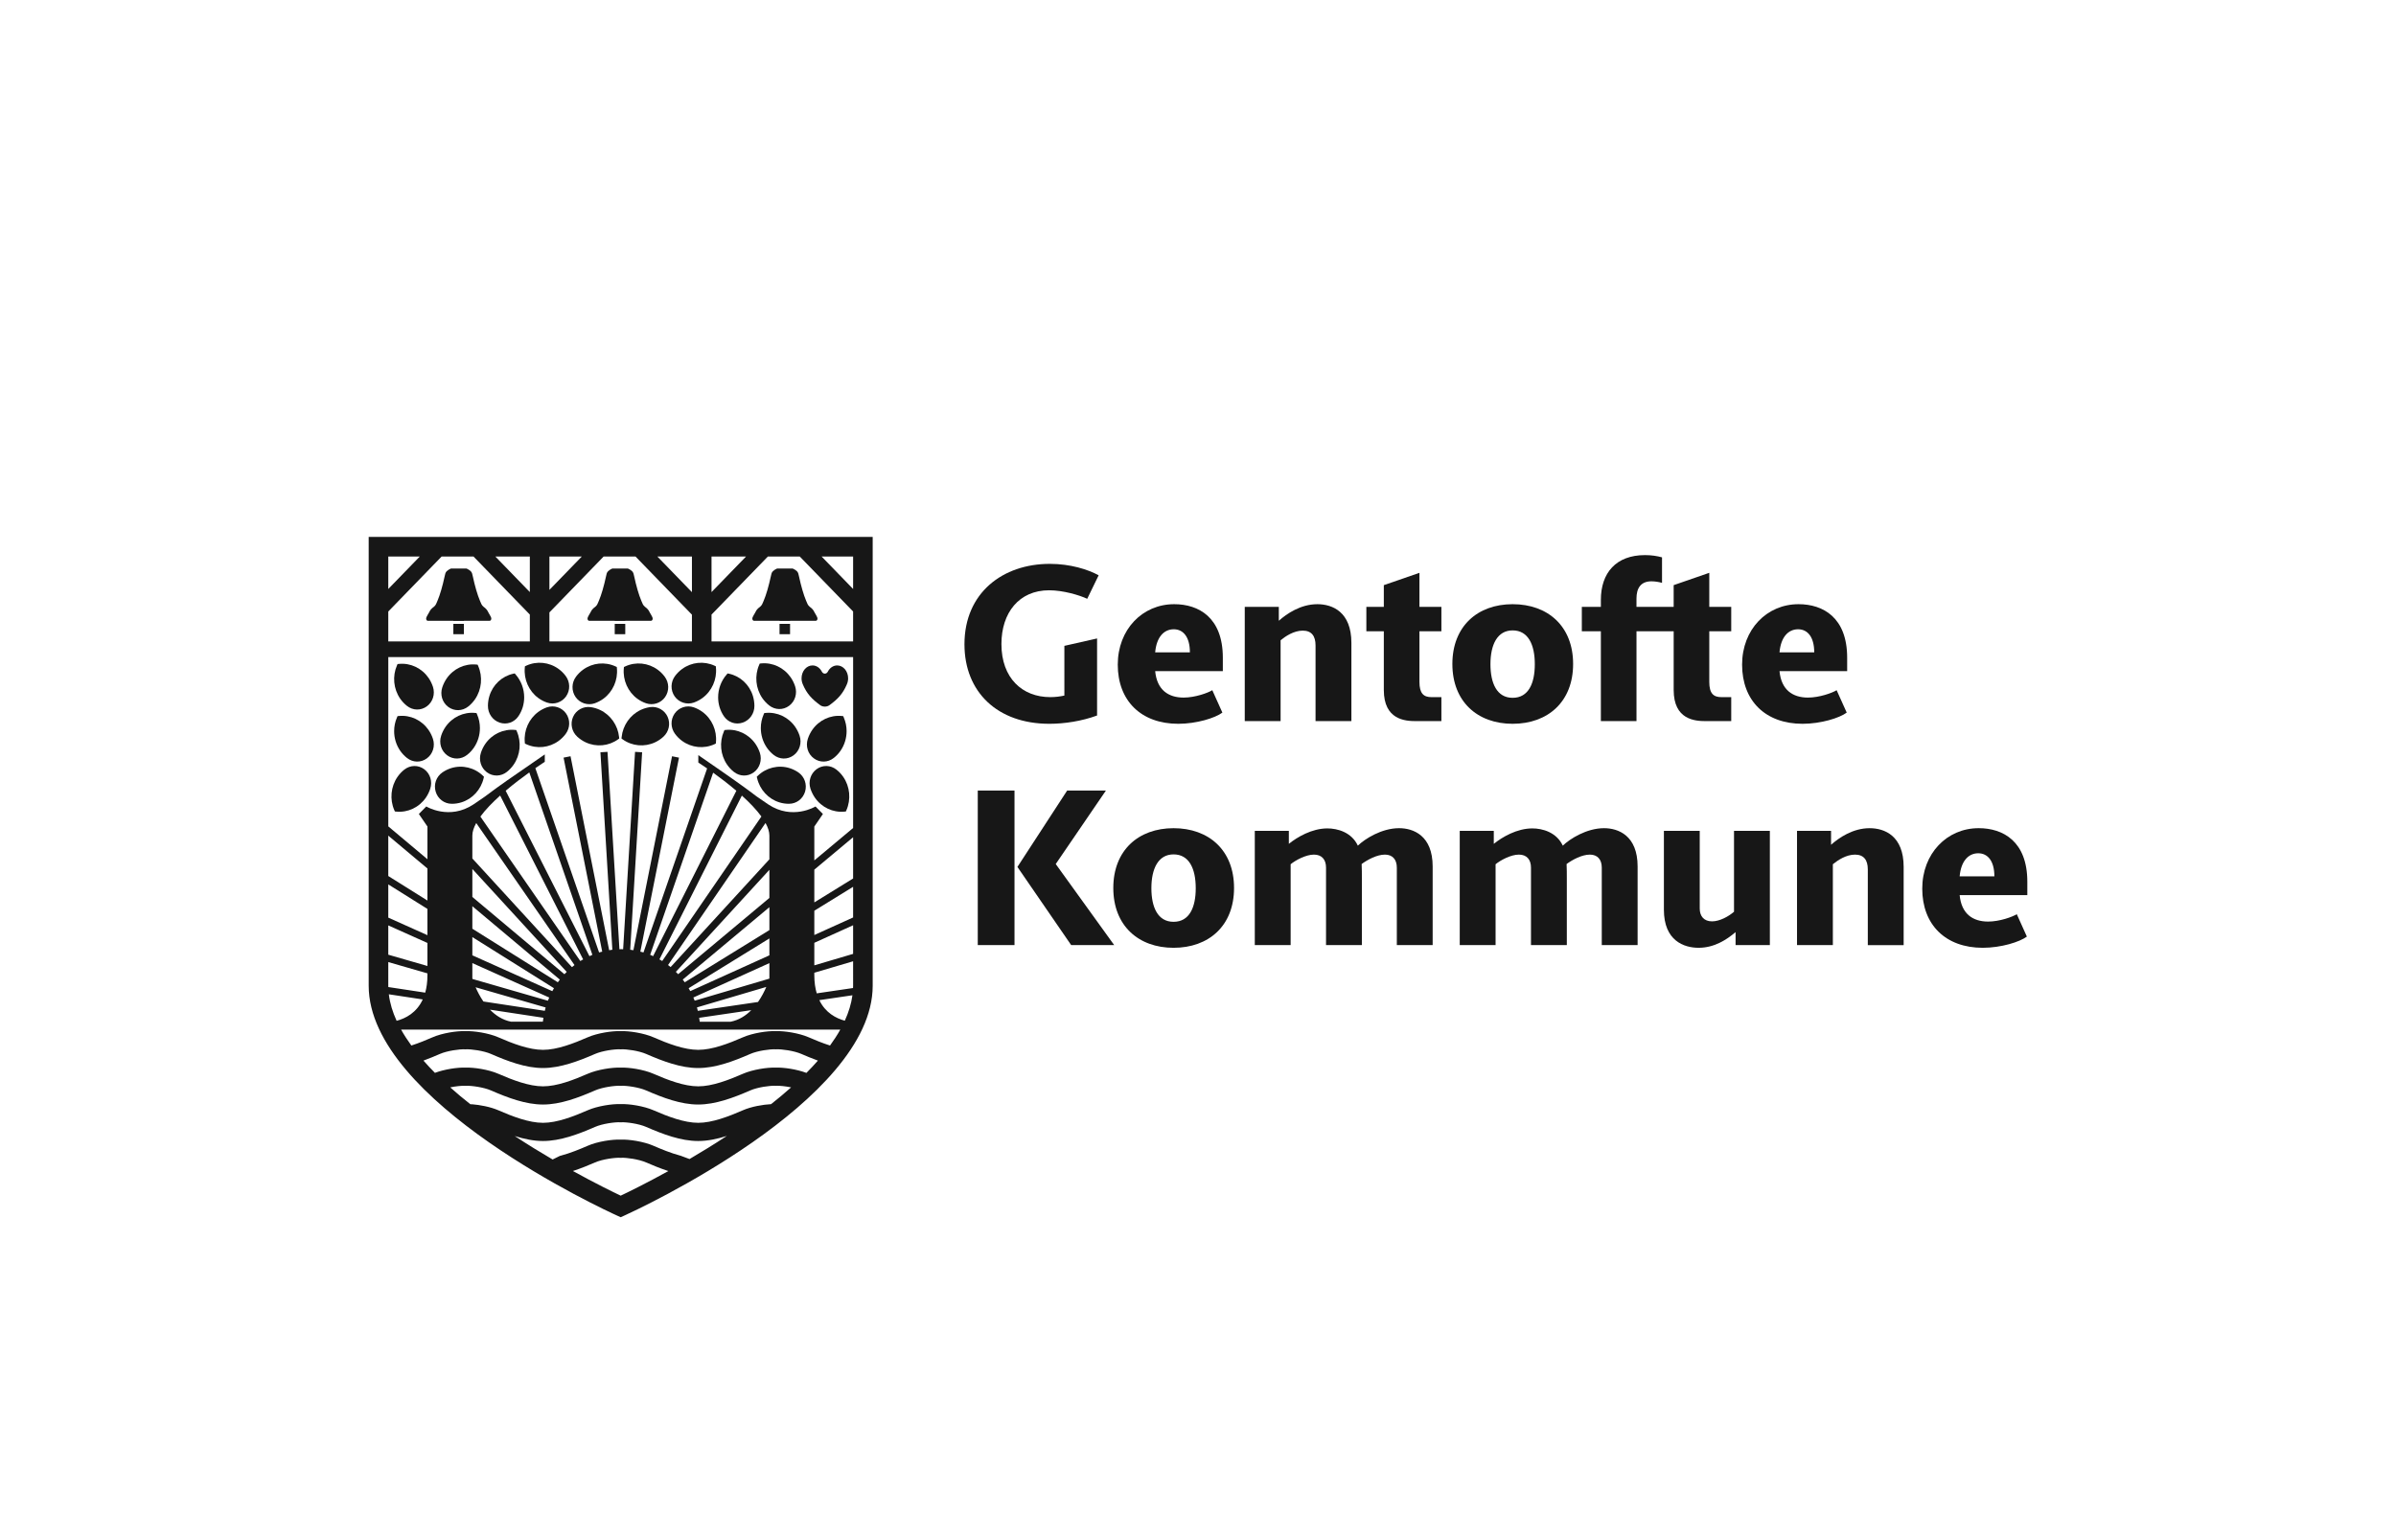 <?xml version="1.0" encoding="utf-8"?>
<!-- Generator: Adobe Illustrator 28.2.0, SVG Export Plug-In . SVG Version: 6.00 Build 0)  -->
<svg version="1.1" xmlns="http://www.w3.org/2000/svg" xmlns:xlink="http://www.w3.org/1999/xlink" x="0px" y="0px"
	 viewBox="0 0 313.451 201.505" enable-background="new 0 0 313.451 201.505" xml:space="preserve">
<g id="Layer_1">
	<g>
		<rect fill="#FFFFFF" width="313.451" height="201.505"/>
		<rect fill="none" width="313.451" height="201.505"/>
		<rect fill="none" width="313.451" height="201.505"/>
		<rect fill="none" width="313.451" height="201.505"/>
	</g>
	<g>
		<g>
			<path fill="#171717" d="M127.914,123.653v-20.221h4.806v20.221H127.914z M140.135,123.653l-7.033-10.228l6.506-9.993
				h5.07l-6.565,9.613l7.649,10.609H140.135z"/>
			<path fill="#171717" d="M153.528,124.005c-4.601,0-7.883-2.901-7.883-7.824c0-4.924,3.282-7.825,7.883-7.825
				c4.602,0,7.913,2.872,7.913,7.825C161.441,121.132,158.13,124.005,153.528,124.005z M156.43,116.209
				c0-2.579-0.88-4.425-2.902-4.425c-1.993,0-2.901,1.846-2.901,4.425c0,2.462,0.821,4.396,2.901,4.396
				C155.609,120.605,156.43,118.7,156.43,116.209z"/>
			<path fill="#171717" d="M182.736,123.653v-10.14c0-1.055-0.557-1.7-1.554-1.7c-1.055,0-2.285,0.674-3.048,1.231
				c0.03,0.615,0.03,1.26,0.03,1.876v8.733h-4.689v-10.14c0-1.055-0.557-1.7-1.583-1.7
				c-1.055,0-2.403,0.733-3.047,1.26v10.58h-4.69v-14.946h4.455v1.7c1.085-0.88,3.018-2.022,5.041-2.022
				c1.319,0,3.165,0.498,3.985,2.256c0.909-0.879,3.106-2.285,5.393-2.285c1.846,0,4.395,0.938,4.395,5.011v10.287
				H182.736z"/>
			<path fill="#171717" d="M209.548,123.653v-10.14c0-1.055-0.557-1.7-1.554-1.7c-1.055,0-2.285,0.674-3.048,1.231
				c0.03,0.615,0.03,1.26,0.03,1.876v8.733h-4.689v-10.14c0-1.055-0.557-1.7-1.583-1.7
				c-1.055,0-2.403,0.733-3.048,1.26v10.58h-4.689v-14.946h4.455v1.7c1.085-0.88,3.018-2.022,5.041-2.022
				c1.319,0,3.165,0.498,3.985,2.256c0.909-0.879,3.106-2.285,5.393-2.285c1.846,0,4.395,0.938,4.395,5.011v10.287
				H209.548z"/>
			<path fill="#171717" d="M227.053,123.653v-1.7c-1.202,1.026-2.814,2.051-4.836,2.051
				c-1.905,0-4.542-0.909-4.542-4.982v-10.316h4.689v10.169c0,0.997,0.557,1.671,1.612,1.671
				c0.997,0,2.169-0.645,2.872-1.26v-10.58h4.69v14.946H227.053z"/>
			<path fill="#171717" d="M244.351,123.653v-9.905c0-1.231-0.527-1.934-1.67-1.934c-1.172,0-2.257,0.733-2.902,1.26
				v10.58h-4.689v-14.946h4.455v1.817c1.026-0.909,2.843-2.168,5.041-2.168c1.964,0,4.455,0.996,4.455,5.07
				v10.228H244.351z"/>
			<path fill="#171717" d="M265.16,122.539c-0.938,0.704-3.371,1.466-5.774,1.466c-4.864,0-7.912-3.018-7.912-7.737
				c0-4.602,3.224-7.913,7.385-7.913c3.194,0,6.36,1.729,6.36,7.004v1.758h-8.851
				c0.234,2.462,1.73,3.458,3.722,3.458c1.495,0,3.195-0.615,3.751-0.967L265.16,122.539z M260.91,114.656
				c0-2.022-0.879-3.018-2.11-3.018c-1.29,0-2.257,1.026-2.433,3.018H260.91z"/>
		</g>
		<g>
			<path fill="#171717" d="M139.244,84.5l4.279-0.968v10.081c-1.993,0.733-4.25,1.085-6.243,1.085
				c-6.799,0-11.107-4.162-11.107-10.404c0-6.74,5.012-10.521,11.166-10.521c2.696,0,4.982,0.732,6.389,1.494
				l-1.495,3.077c-0.996-0.469-3.135-1.114-4.982-1.114c-3.956,0-6.242,2.96-6.242,7.034
				c0,4.455,2.725,6.945,6.389,6.945c0.703,0,1.319-0.088,1.846-0.205V84.5z"/>
			<path fill="#171717" d="M159.915,93.233c-0.938,0.703-3.371,1.465-5.774,1.465c-4.865,0-7.912-3.018-7.912-7.737
				c0-4.601,3.223-7.912,7.385-7.912c3.194,0,6.36,1.729,6.36,7.004v1.758h-8.851
				c0.235,2.462,1.729,3.458,3.722,3.458c1.495,0,3.195-0.615,3.751-0.967L159.915,93.233z M155.665,85.349
				c0-2.022-0.879-3.018-2.11-3.018c-1.29,0-2.257,1.026-2.433,3.018H155.665z"/>
			<path fill="#171717" d="M172.103,94.347v-9.905c0-1.231-0.527-1.934-1.67-1.934c-1.172,0-2.257,0.733-2.902,1.26
				v10.58h-4.689V79.4h4.455v1.817c1.026-0.909,2.843-2.168,5.041-2.168c1.964,0,4.455,0.996,4.455,5.07v10.228
				H172.103z"/>
			<path fill="#171717" d="M185.226,94.347c-1.407,0-4.191-0.176-4.191-4.074v-7.678h-2.285v-3.194h2.285v-2.843
				l4.66-1.612v4.455h2.872v3.194h-2.872v6.623c0,1.524,0.557,1.993,1.582,1.993h1.29v3.136H185.226z"/>
			<path fill="#171717" d="M197.887,94.698c-4.602,0-7.884-2.901-7.884-7.825c0-4.923,3.282-7.824,7.884-7.824
				c4.601,0,7.912,2.872,7.912,7.824S202.488,94.698,197.887,94.698z M200.788,86.903
				c0-2.579-0.879-4.425-2.901-4.425c-1.993,0-2.902,1.846-2.902,4.425c0,2.462,0.821,4.396,2.902,4.396
				C199.967,91.299,200.788,89.394,200.788,86.903z"/>
			<path fill="#171717" d="M223.146,94.347c-1.407,0-4.191-0.176-4.191-4.074v-7.678H214.09v11.752h-4.66v-11.752h-2.491
				v-3.194h2.491V78.488c0-3.546,1.993-5.861,5.774-5.861c0.849,0,1.582,0.117,2.227,0.293v3.341
				c-0.381-0.117-0.938-0.205-1.378-0.205c-1.436,0-1.964,0.938-1.964,2.256v1.088h4.865v-2.843l4.659-1.612v4.455
				h2.872v3.194h-2.872v6.623c0,1.524,0.557,1.993,1.583,1.993h1.289v3.136H223.146z"/>
			<path fill="#171717" d="M241.592,93.233c-0.938,0.703-3.371,1.465-5.774,1.465c-4.864,0-7.912-3.018-7.912-7.737
				c0-4.601,3.224-7.912,7.385-7.912c3.194,0,6.36,1.729,6.36,7.004v1.758h-8.851
				c0.234,2.462,1.73,3.458,3.722,3.458c1.495,0,3.195-0.615,3.751-0.967L241.592,93.233z M237.342,85.349
				c0-2.022-0.879-3.018-2.11-3.018c-1.29,0-2.257,1.026-2.433,3.018H237.342z"/>
		</g>
		<g>
			<path fill="#171717" d="M94.696,93.698c0.551,0.819,1.542,1.159,2.467,0.844c0.922-0.313,1.537-1.195,1.531-2.194
				c-0.005-0.435-0.069-0.865-0.195-1.282c-0.45-1.484-1.65-2.603-3.131-2.92l-0.179-0.038l-0.121,0.138
				c-0.729,0.83-1.12,1.904-1.12,2.989c0,0.433,0.062,0.867,0.189,1.289
				C94.264,92.942,94.452,93.337,94.696,93.698z"/>
			<path fill="#171717" d="M53.242,92.357l-0.002-0.002c0.773,0.614,1.822,0.636,2.608,0.055
				c0.783-0.58,1.101-1.607,0.79-2.557c-0.138-0.413-0.33-0.802-0.575-1.161
				c-0.882-1.277-2.365-1.978-3.872-1.829l-0.182,0.018l-0.073,0.168c-0.619,1.417-0.46,3.088,0.415,4.359
				C52.599,91.766,52.899,92.086,53.242,92.357z"/>
			<path fill="#171717" d="M53.24,99.166c0.773,0.614,1.822,0.636,2.608,0.054c0.783-0.58,1.1-1.606,0.79-2.555
				c-0.137-0.412-0.329-0.802-0.575-1.161c-0.882-1.277-2.365-1.978-3.872-1.829l-0.182,0.018l-0.073,0.168
				c-0.25,0.573-0.373,1.187-0.373,1.799c0,0.903,0.267,1.802,0.788,2.56
				C52.6,98.578,52.899,98.897,53.24,99.166z"/>
			<path fill="#171717" d="M58.646,92.493c0.787,0.58,1.835,0.558,2.608-0.055l0.001-0l-0.001,0.002
				c0.342-0.273,0.641-0.592,0.888-0.95c0.876-1.272,1.035-2.942,0.415-4.359l-0.073-0.168l-0.182-0.018
				c-1.506-0.149-2.989,0.552-3.87,1.828c-0.245,0.357-0.437,0.746-0.571,1.159
				C57.545,90.887,57.864,91.914,58.646,92.493z"/>
			<path fill="#171717" d="M58.499,98.822c0.787,0.581,1.834,0.56,2.607-0.054c0.342-0.27,0.641-0.588,0.889-0.947
				c0.522-0.758,0.789-1.657,0.789-2.56c0-0.613-0.123-1.227-0.373-1.799l-0.074-0.168l-0.182-0.018
				c-1.506-0.149-2.989,0.552-3.871,1.827c-0.247,0.36-0.439,0.75-0.571,1.16
				C57.398,97.217,57.717,98.243,58.499,98.822z"/>
			<polygon fill="#171717" points="61.106,98.768 61.106,98.768 61.105,98.769 			"/>
			<path fill="#171717" d="M63.701,101.046c0.787,0.581,1.835,0.559,2.608-0.055l-0.001,0.002
				c0.343-0.272,0.643-0.592,0.889-0.95c0.875-1.27,1.035-2.94,0.416-4.358l-0.073-0.168l-0.182-0.018
				c-1.506-0.149-2.989,0.552-3.871,1.827c-0.246,0.359-0.438,0.749-0.571,1.159
				C62.601,99.44,62.919,100.467,63.701,101.046z"/>
			<polygon fill="#171717" points="67.829,93.697 67.828,93.698 67.827,93.699 			"/>
			<path fill="#171717" d="M65.361,94.542c0.925,0.315,1.917-0.025,2.466-0.844c0.244-0.362,0.431-0.757,0.559-1.174
				c0.127-0.421,0.189-0.857,0.189-1.29c0-1.085-0.391-2.159-1.12-2.989l-0.121-0.138l-0.179,0.038
				c-1.48,0.317-2.68,1.435-3.131,2.919c-0.126,0.417-0.19,0.847-0.191,1.279
				C63.824,93.347,64.439,94.229,65.361,94.542z"/>
			<path fill="#171717" d="M51.661,106.169l0.182,0.018c1.506,0.149,2.989-0.551,3.869-1.827
				c0.246-0.359,0.439-0.749,0.571-1.159c0.315-0.954-0.004-1.981-0.786-2.56
				c-0.786-0.58-1.835-0.558-2.608,0.056l0.001-0.002c-0.342,0.27-0.641,0.59-0.889,0.949
				c-0.877,1.273-1.036,2.943-0.415,4.359L51.661,106.169z"/>
			<path fill="#171717" d="M59.088,105.164l-0.002,0.001c0.436,0.003,0.864-0.059,1.272-0.187
				c1.453-0.449,2.57-1.669,2.916-3.182l0.039-0.172l-0.127-0.122c-1.106-1.07-2.697-1.456-4.154-1.007
				c-0.407,0.127-0.791,0.313-1.143,0.555c-0.817,0.555-1.174,1.567-0.895,2.517
				C57.272,104.516,58.114,105.158,59.088,105.164z"/>
			<path fill="#171717" d="M70.425,91.326c0.349,0.255,0.729,0.453,1.13,0.591c0.919,0.323,1.947-0.013,2.504-0.811
				c0.559-0.804,0.537-1.873-0.053-2.663l0.002,0.001c-0.263-0.353-0.573-0.661-0.922-0.916
				c-1.239-0.907-2.868-1.072-4.251-0.429l-0.162,0.075l-0.017,0.179C68.512,88.898,69.19,90.42,70.425,91.326z"/>
			<path fill="#171717" d="M68.672,97.287l0.162,0.076c1.381,0.643,3.011,0.479,4.251-0.429
				c0.35-0.256,0.66-0.564,0.923-0.917l-0.003,0.002c0.59-0.79,0.612-1.859,0.054-2.661
				c-0.556-0.798-1.585-1.134-2.501-0.817c-0.405,0.144-0.784,0.342-1.132,0.596
				c-1.236,0.907-1.915,2.429-1.771,3.973L68.672,97.287z"/>
			<path fill="#171717" d="M75.302,91.198c0.556,0.798,1.585,1.135,2.501,0.817c0.404-0.143,0.783-0.342,1.132-0.596
				c1.236-0.907,1.915-2.429,1.771-3.974l-0.016-0.178L80.527,87.192c-1.383-0.643-3.012-0.478-4.252,0.429
				c-0.349,0.255-0.659,0.563-0.922,0.916l0.002-0.001C74.766,89.325,74.744,90.395,75.302,91.198z"/>
			<path fill="#171717" d="M75.528,96.393c0.327,0.298,0.69,0.542,1.08,0.725c1.391,0.655,3.021,0.506,4.255-0.389
				l0.145-0.105l-0.018-0.179c-0.154-1.542-1.109-2.908-2.494-3.562c-0.388-0.182-0.798-0.305-1.22-0.365
				c-0.966-0.141-1.912,0.385-2.305,1.274c-0.395,0.894-0.171,1.94,0.558,2.602L75.528,96.393z"/>
			<path fill="#171717" d="M83.379,91.419c0.35,0.255,0.73,0.453,1.13,0.59c0.919,0.323,1.948-0.013,2.504-0.811
				c0.559-0.803,0.537-1.873-0.053-2.663l0.002,0.001c-0.264-0.353-0.574-0.661-0.922-0.915
				c-1.241-0.908-2.87-1.072-4.252-0.429l-0.162,0.075l-0.017,0.178C81.465,88.99,82.143,90.512,83.379,91.419z"/>
			<path fill="#171717" d="M85.706,97.118c0.391-0.183,0.754-0.428,1.08-0.725l-0.002,0.001
				c0.729-0.662,0.955-1.708,0.559-2.602c-0.395-0.89-1.34-1.415-2.299-1.278
				c-0.429,0.065-0.838,0.188-1.225,0.369c-1.386,0.655-2.342,2.021-2.495,3.563l-0.018,0.179l0.145,0.105
				C82.684,97.624,84.316,97.772,85.706,97.118z"/>
			<path fill="#171717" d="M109.965,98.219c0.522-0.759,0.79-1.658,0.79-2.56c0-0.613-0.124-1.227-0.374-1.799
				l-0.074-0.167l-0.181-0.018c-1.506-0.149-2.989,0.552-3.87,1.828c-0.245,0.357-0.437,0.747-0.572,1.159
				c-0.315,0.954,0.002,1.981,0.786,2.559c0.787,0.582,1.835,0.56,2.607-0.054
				C109.417,98.898,109.716,98.58,109.965,98.219z"/>
			<polygon fill="#171717" points="109.077,99.166 109.076,99.166 109.075,99.168 			"/>
			<path fill="#171717" d="M100.622,92.293l-0.001-0.002c0.773,0.614,1.822,0.636,2.607,0.055
				c0.784-0.579,1.102-1.607,0.792-2.557c-0.14-0.416-0.331-0.806-0.576-1.162
				c-0.882-1.277-2.365-1.977-3.871-1.829l-0.182,0.018l-0.073,0.168c-0.62,1.417-0.461,3.087,0.414,4.359
				C99.981,91.701,100.28,92.021,100.622,92.293z"/>
			<path fill="#171717" d="M100.163,93.276L99.981,93.294l-0.073,0.168c-0.251,0.573-0.375,1.186-0.375,1.799
				c0,0.903,0.268,1.802,0.79,2.56c0.249,0.36,0.548,0.679,0.888,0.947c0.774,0.614,1.821,0.635,2.608,0.054
				c0.783-0.579,1.101-1.606,0.791-2.555c-0.139-0.415-0.331-0.805-0.576-1.162
				C103.152,93.828,101.668,93.128,100.163,93.276z"/>
			<path fill="#171717" d="M94.96,95.499l-0.182,0.018l-0.073,0.168c-0.619,1.417-0.46,3.087,0.416,4.358
				c0.25,0.361,0.549,0.68,0.889,0.95l-0.001-0.002c0.773,0.614,1.821,0.636,2.607,0.055
				c0.783-0.578,1.101-1.605,0.792-2.556c-0.138-0.412-0.33-0.802-0.576-1.162
				C97.95,96.051,96.467,95.351,94.96,95.499z"/>
			<path fill="#171717" d="M109.426,100.694l0.001,0.003c-0.772-0.614-1.82-0.637-2.607-0.056
				c-0.783,0.58-1.101,1.607-0.791,2.557c0.138,0.413,0.33,0.803,0.576,1.162c0.881,1.277,2.364,1.977,3.871,1.828
				l0.182-0.018l0.073-0.167c0.62-1.417,0.462-3.087-0.414-4.359C110.067,101.283,109.767,100.964,109.426,100.694z"/>
			<path fill="#171717" d="M104.435,101.05c-0.359-0.242-0.743-0.428-1.149-0.555
				c-1.458-0.449-3.049-0.063-4.154,1.007l-0.127,0.122l0.039,0.172c0.346,1.513,1.464,2.732,2.916,3.182
				c0.407,0.127,0.835,0.19,1.272,0.186l-0.002-0.001c0.974-0.006,1.816-0.648,2.095-1.597
				C105.602,102.617,105.245,101.605,104.435,101.05z"/>
			<path fill="#171717" d="M88.258,91.106c0.557,0.798,1.586,1.134,2.501,0.817c0.406-0.144,0.785-0.342,1.132-0.596
				c1.237-0.907,1.915-2.43,1.772-3.974l-0.017-0.179l-0.162-0.075c-1.383-0.643-3.012-0.478-4.252,0.43
				c-0.347,0.254-0.658,0.561-0.922,0.915l0.002-0.001C87.722,89.233,87.7,90.302,88.258,91.106z"/>
			<path fill="#171717" d="M88.309,96.017c0.263,0.353,0.573,0.662,0.922,0.917c1.241,0.908,2.87,1.071,4.252,0.429
				l0.162-0.076l0.017-0.178c0.144-1.543-0.535-3.066-1.771-3.973c-0.348-0.253-0.727-0.451-1.128-0.591
				c-0.921-0.323-1.949,0.014-2.506,0.811c-0.557,0.803-0.536,1.872,0.053,2.662L88.309,96.017z"/>
			<path fill="#171717" d="M105.039,89.564c0.509,1.2,1.184,1.908,2.234,2.677c0.181,0.143,0.4,0.207,0.634,0.207
				h0.001c0.234,0,0.452-0.064,0.634-0.207c1.049-0.769,1.726-1.477,2.234-2.677l-0.001-0.001
				c0.114-0.242,0.179-0.519,0.179-0.816c0-0.931-0.64-1.686-1.431-1.686c-0.518,0-0.972,0.324-1.222,0.81
				l-0.001,0.003c-0.08,0.156-0.225,0.262-0.392,0.262c-0.166,0-0.312-0.105-0.392-0.262l-0.001-0.003
				c-0.25-0.486-0.704-0.81-1.222-0.81c-0.79,0-1.431,0.755-1.431,1.686c0,0.297,0.066,0.574,0.179,0.816
				L105.039,89.564z"/>
			<path fill="#171717" d="M48.233,70.248v58.72c0,15.157,31.114,29.447,32.439,30.048l0.529,0.24l0.529-0.24
				c1.324-0.601,32.438-14.891,32.438-30.048V70.248H48.233z M93.083,72.811c1.481,0,3.006,0,4.518,0l-4.518,4.656
				V72.811z M90.52,72.811v4.663l-4.524-4.663C87.33,72.811,88.87,72.811,90.52,72.811z M71.876,72.811
				c1.533,0,2.971,0,4.238,0l-4.238,4.367V72.811z M71.876,80.123l7.095-7.312c1.394,0,2.23,0,2.23,0
				s0.721,0,1.937,0l7.382,7.608v3.503H71.876V80.123z M69.314,72.811v4.652l-4.513-4.652
				C66.31,72.811,67.834,72.811,69.314,72.811z M50.796,72.811c0.476,0,1.998,0,4.122,0l-4.122,4.249
				C50.796,74.686,50.796,73.141,50.796,72.811z M50.796,80.004l6.98-7.193c1.298,0,2.706,0,4.167,0l7.371,7.596
				v3.515H50.796C50.796,82.517,50.796,81.203,50.796,80.004z M50.796,109.332l5.122,4.298v4.194l-5.122-3.21
				C50.796,112.931,50.796,111.158,50.796,109.332z M50.796,115.71l5.122,3.21v3.434l-5.122-2.296
				C50.796,118.712,50.796,117.253,50.796,115.71z M50.796,121.075l5.122,2.296v3.014l-5.122-1.478
				C50.796,123.806,50.796,122.517,50.796,121.075z M50.796,128.968c0,0,0-1.142,0-3.096l5.122,1.478v0.236
				c0,0.883-0.108,1.638-0.29,2.287l-4.827-0.733C50.8,129.083,50.796,129.025,50.796,128.968z M50.867,130.088
				l4.438,0.674c-0.802,1.747-2.244,2.485-3.418,2.795C51.36,132.405,51.007,131.246,50.867,130.088z
				 M81.201,156.434c-0.987-0.468-3.31-1.602-6.252-3.225c1.061-0.345,2.075-0.765,2.889-1.119
				c0.976-0.427,2.598-0.645,3.286-0.609l0.063,0.003l0.077-0.003c0.683-0.036,2.295,0.183,3.268,0.608
				c0.821,0.357,1.842,0.78,2.907,1.127C84.505,154.835,82.187,155.966,81.201,156.434z M90.207,151.643l-1.164-0.433
				l-0.054-0.014c-1.239-0.332-2.523-0.864-3.503-1.29c-1.281-0.56-3.204-0.85-4.291-0.805
				c-1.093-0.045-3.025,0.244-4.309,0.806c-0.984,0.429-2.277,0.965-3.53,1.297l-0.116,0.031l-0.943,0.468
				c-1.581-0.923-3.261-1.954-4.959-3.07c1.233,0.388,2.478,0.651,3.701,0.651c2.264,0,4.606-0.885,6.8-1.841
				c0.974-0.426,2.597-0.645,3.287-0.609l0.063,0.003l0.077-0.003c0.684-0.036,2.298,0.183,3.269,0.608
				c2.196,0.957,4.539,1.842,6.801,1.842c1.241,0,2.502-0.269,3.751-0.664
				C93.416,149.716,91.764,150.732,90.207,151.643z M100.875,144.462c-1.045,0.052-2.57,0.312-3.682,0.798
				c-1.864,0.812-4.018,1.643-5.848,1.643c-1.842,0-3.995-0.831-5.859-1.643c-1.279-0.559-3.203-0.849-4.292-0.804
				c-1.095-0.045-3.027,0.244-4.309,0.805c-1.863,0.812-4.015,1.643-5.848,1.643c-1.832,0-3.984-0.831-5.849-1.643
				c-1.049-0.458-2.445-0.704-3.403-0.781l-0.247-0.006c-0.989-0.775-1.72-1.389-2.638-2.207
				c0.746-0.154,1.497-0.226,1.911-0.205l0.062,0.003l0.075-0.003c0.691-0.036,2.316,0.183,3.288,0.608
				c2.195,0.957,4.537,1.841,6.801,1.841s4.606-0.885,6.8-1.841c0.973-0.425,2.597-0.644,3.288-0.609
				l0.062,0.003l0.076-0.003c0.685-0.035,2.299,0.183,3.27,0.608c2.195,0.957,4.537,1.841,6.8,1.841
				c2.272,0,4.615-0.885,6.81-1.841c0.972-0.425,2.587-0.644,3.272-0.609l0.062,0.003l0.074-0.003
				c0.421-0.022,1.188,0.052,1.944,0.208C102.656,143.018,101.776,143.749,100.875,144.462z M105.499,140.373
				c-1.268-0.482-2.998-0.732-4.014-0.69c-1.089-0.044-3.012,0.246-4.292,0.805
				c-1.864,0.812-4.017,1.642-5.847,1.642c-1.843,0-3.995-0.83-5.859-1.643c-1.279-0.559-3.203-0.849-4.292-0.804
				c-1.095-0.045-3.027,0.245-4.309,0.805c-1.863,0.812-4.015,1.642-5.848,1.642c-1.833,0-3.985-0.83-5.849-1.642
				c-1.28-0.56-3.213-0.85-4.309-0.805c-1.006-0.041-2.719,0.207-3.983,0.685
				c-0.525-0.529-1.025-1.065-1.499-1.606c0.783-0.285,1.519-0.594,2.143-0.866
				c0.972-0.424,2.587-0.643,3.272-0.609l0.061,0.003l0.074-0.003c0.691-0.035,2.316,0.184,3.289,0.608
				c2.192,0.956,4.533,1.841,6.8,1.841c2.274,0,4.714-0.931,6.801-1.841c0.973-0.424,2.597-0.644,3.288-0.608
				l0.061,0.003l0.076-0.003c0.685-0.035,2.299,0.184,3.272,0.608c2.192,0.956,4.534,1.841,6.8,1.841
				c2.275,0,4.617-0.885,6.81-1.841c0.973-0.424,2.587-0.643,3.273-0.609l0.061,0.003l0.074-0.003
				c0.692-0.035,2.316,0.184,3.289,0.608c0.61,0.266,1.359,0.579,2.159,0.869
				C106.525,139.306,106.024,139.843,105.499,140.373z M108.586,136.791c-1.021-0.326-2.02-0.74-2.792-1.077
				c-1.282-0.559-3.214-0.849-4.309-0.805c-1.087-0.044-3.011,0.246-4.291,0.805c-1.863,0.812-4.015,1.642-5.848,1.642
				c-1.846,0-3.997-0.83-5.859-1.642c-1.28-0.558-3.205-0.849-4.292-0.805c-1.094-0.044-3.026,0.246-4.308,0.805
				c-1.862,0.812-4.013,1.642-5.849,1.642s-3.987-0.83-5.848-1.642c-1.282-0.559-3.215-0.849-4.309-0.805
				c-1.087-0.044-3.011,0.246-4.291,0.805c-0.793,0.346-1.775,0.755-2.776,1.076
				c-0.501-0.689-0.954-1.384-1.344-2.083h57.461C109.541,135.406,109.088,136.101,108.586,136.791z M91.179,131.804
				l9.069-2.679c-0.241,0.564-0.597,1.275-1.082,1.971l-7.877,1.158C91.251,132.103,91.221,131.951,91.179,131.804z
				 M90.882,130.924c-0.054-0.141-0.117-0.277-0.176-0.415l9.947-4.5v2.006c0,0-0.003,0.01-0.007,0.025
				L90.882,130.924z M90.303,129.674c-0.069-0.128-0.138-0.256-0.212-0.381l10.563-6.514v2.212L90.303,129.674z
				 M89.583,128.517c-0.086-0.12-0.173-0.237-0.264-0.352l11.335-9.473v2.998L89.583,128.517z M88.717,127.459
				c-0.097-0.104-0.198-0.205-0.3-0.306l12.236-13.35v3.68L88.717,127.459z M87.73,126.531
				c-0.11-0.091-0.219-0.184-0.334-0.271l12.753-18.584c0.316,0.578,0.504,1.134,0.504,1.644v3.111L87.73,126.531
				z M86.634,125.732c-0.12-0.075-0.244-0.142-0.368-0.212l10.786-21.428c0.981,0.884,1.893,1.823,2.556,2.736
				L86.634,125.732z M85.441,125.097c-0.128-0.058-0.253-0.124-0.384-0.177l8.238-23.825
				c0.886,0.637,1.972,1.457,3.037,2.364L85.441,125.097z M91.467,133.165l6.818-1.002
				c-0.713,0.719-1.607,1.3-2.702,1.514h-4.04C91.525,133.503,91.493,133.335,91.467,133.165z M66.869,133.676
				c-1.128-0.219-2.043-0.829-2.766-1.577l6.991,1.062c-0.026,0.172-0.059,0.341-0.076,0.515H66.869z M71.274,132.251
				l-8.036-1.221c-0.45-0.657-0.784-1.323-1.017-1.861l9.16,2.643C71.339,131.955,71.309,132.104,71.274,132.251z
				 M77.112,125.101l-10.959-21.645c1.081-0.917,2.186-1.748,3.092-2.397l8.252,23.864
				C77.366,124.977,77.241,125.042,77.112,125.101z M76.287,125.524c-0.123,0.07-0.248,0.138-0.368,0.213
				l-13.074-18.9c0.669-0.915,1.592-1.86,2.587-2.752L76.287,125.524z M75.157,126.266
				c-0.113,0.086-0.222,0.178-0.331,0.27L61.794,112.317v-2.998c0-0.506,0.19-1.061,0.508-1.637L75.157,126.266z
				 M74.139,127.158c-0.101,0.1-0.201,0.2-0.298,0.304l-12.047-10.11v-3.662L74.139,127.158z M73.239,128.168
				c-0.089,0.115-0.176,0.23-0.261,0.348l-11.184-7.009v-2.945L73.239,128.168z M72.471,129.293
				c-0.075,0.127-0.145,0.256-0.215,0.386l-10.462-4.69v-2.386L72.471,129.293z M71.852,130.514
				c-0.06,0.138-0.122,0.275-0.176,0.416l-9.861-2.845c-0.014-0.046-0.021-0.071-0.021-0.071v-2.009
				L71.852,130.514z M110.52,133.545c-1.146-0.31-2.533-1.03-3.334-2.691l4.332-0.637
				C111.368,131.328,111.024,132.44,110.52,133.545z M111.606,128.968c0,0.1-0.007,0.2-0.01,0.3l-4.749,0.698
				c-0.198-0.67-0.317-1.454-0.317-2.381v-0.318l5.075-1.499C111.606,127.785,111.606,128.968,111.606,128.968z
				 M111.606,124.801l-5.075,1.5v-2.95l5.075-2.296C111.606,122.459,111.606,123.719,111.606,124.801z
				 M111.606,120.037l-5.075,2.296v-3.177l5.075-3.13C111.606,117.445,111.606,118.788,111.606,120.037z
				 M111.606,114.936l-5.075,3.13v-4.285l5.075-4.242C111.606,111.408,111.606,113.219,111.606,114.936z
				 M111.606,108.331l-5.075,4.242v-4.431l1.124-1.643l-0.97-0.982c0,0-3.009,1.843-6.189-0.279
				c-3.181-2.122-0.135-0.244-9.14-6.441v0.97c0,0,0.45,0.287,1.151,0.772l-8.325,24.074
				c-0.134-0.041-0.274-0.069-0.411-0.104l5.056-25.382l-0.909-0.181l-5.054,25.375
				c-0.139-0.022-0.277-0.045-0.417-0.061l1.558-25.834l-0.926-0.056l-1.558,25.827
				c-0.08-0.002-0.158-0.012-0.239-0.012c-0.083,0-0.164,0.01-0.247,0.012l-1.559-25.828l-0.926,0.056
				l1.559,25.835c-0.14,0.016-0.279,0.039-0.417,0.061l-5.054-25.377l-0.91,0.181l5.056,25.384
				c-0.137,0.035-0.276,0.064-0.41,0.104l-8.338-24.111c0.748-0.517,1.234-0.826,1.234-0.826v-0.97
				c-9.181,6.285-6.134,4.408-9.315,6.53c-3.18,2.122-6.189,0.279-6.189,0.279l-0.971,0.982l1.125,1.643v4.279
				l-5.122-4.299c0-7.413,0-15.55,0-22.149h60.81C111.606,92.636,111.606,100.863,111.606,108.331z M111.606,83.922
				H93.083v-3.511l7.375-7.6c1.461,0,2.87,0,4.167,0l6.98,7.194C111.606,81.204,111.606,82.518,111.606,83.922z
				 M111.606,77.06l-4.123-4.249c2.125,0,3.647,0,4.123,0C111.606,73.18,111.606,74.721,111.606,77.06z"/>
			<path fill="#171717" d="M63.269,79.395c-0.262-0.189-0.364-0.519-0.478-0.787c-0.333-0.781-0.664-1.937-0.935-3.192
				c-0.056-0.256-0.093-0.515-0.282-0.692c-0.144-0.134-0.333-0.248-0.535-0.338h-2.058
				c-0.2,0.091-0.389,0.204-0.533,0.338c-0.189,0.177-0.225,0.436-0.281,0.692
				c-0.271,1.256-0.602,2.411-0.936,3.192c-0.114,0.268-0.215,0.598-0.478,0.787
				c-0.247,0.177-0.468,0.405-0.557,0.614c-0.096,0.223-0.448,0.696-0.448,0.92c0,0.224,0.138,0.292,0.217,0.292
				c0.056,0,2.212,0,3.344,0v0.014h1.378v-0.014c1.123,0,3.314,0,3.37,0c0.079,0,0.217-0.068,0.217-0.292
				c0-0.224-0.351-0.697-0.447-0.92C63.737,79.8,63.517,79.572,63.269,79.395z"/>
			<rect x="59.309" y="81.624" fill="#171717" width="1.378" height="1.351"/>
			<path fill="#171717" d="M84.38,79.395c-0.261-0.189-0.363-0.519-0.478-0.787c-0.333-0.781-0.664-1.937-0.935-3.192
				c-0.055-0.256-0.093-0.515-0.281-0.692c-0.144-0.134-0.333-0.248-0.535-0.338h-2.059
				c-0.2,0.091-0.389,0.204-0.532,0.338c-0.189,0.177-0.226,0.436-0.28,0.692
				c-0.271,1.256-0.602,2.411-0.937,3.192c-0.114,0.268-0.215,0.598-0.477,0.787
				c-0.247,0.177-0.468,0.405-0.557,0.614c-0.096,0.223-0.449,0.696-0.449,0.92c0,0.224,0.138,0.292,0.217,0.292
				c0.056,0,2.211,0,3.344,0v0.014h1.377v-0.014c1.124,0,3.314,0,3.37,0c0.079,0,0.217-0.068,0.217-0.292
				c0-0.224-0.351-0.697-0.447-0.92C84.848,79.8,84.628,79.572,84.38,79.395z"/>
			<rect x="80.421" y="81.624" fill="#171717" width="1.377" height="1.351"/>
			<path fill="#171717" d="M104.246,74.724c-0.144-0.134-0.333-0.248-0.534-0.338h-2.059
				c-0.2,0.091-0.389,0.204-0.532,0.338c-0.189,0.177-0.226,0.436-0.281,0.692
				c-0.271,1.256-0.602,2.411-0.936,3.192c-0.115,0.268-0.216,0.598-0.478,0.787
				c-0.248,0.177-0.468,0.405-0.557,0.614c-0.097,0.223-0.448,0.696-0.448,0.92c0,0.224,0.137,0.292,0.216,0.292
				c0.056,0,2.212,0,3.344,0v0.014h1.377v-0.014c1.125,0,3.314,0,3.37,0c0.079,0,0.217-0.068,0.217-0.292
				c0-0.224-0.351-0.697-0.448-0.92c-0.09-0.209-0.31-0.436-0.557-0.614c-0.262-0.189-0.365-0.519-0.478-0.787
				c-0.334-0.781-0.664-1.937-0.935-3.192C104.472,75.16,104.435,74.901,104.246,74.724z"/>
			<rect x="101.981" y="81.624" fill="#171717" width="1.377" height="1.351"/>
		</g>
	</g>
</g>
<g id="Layer_2">
</g>
</svg>
